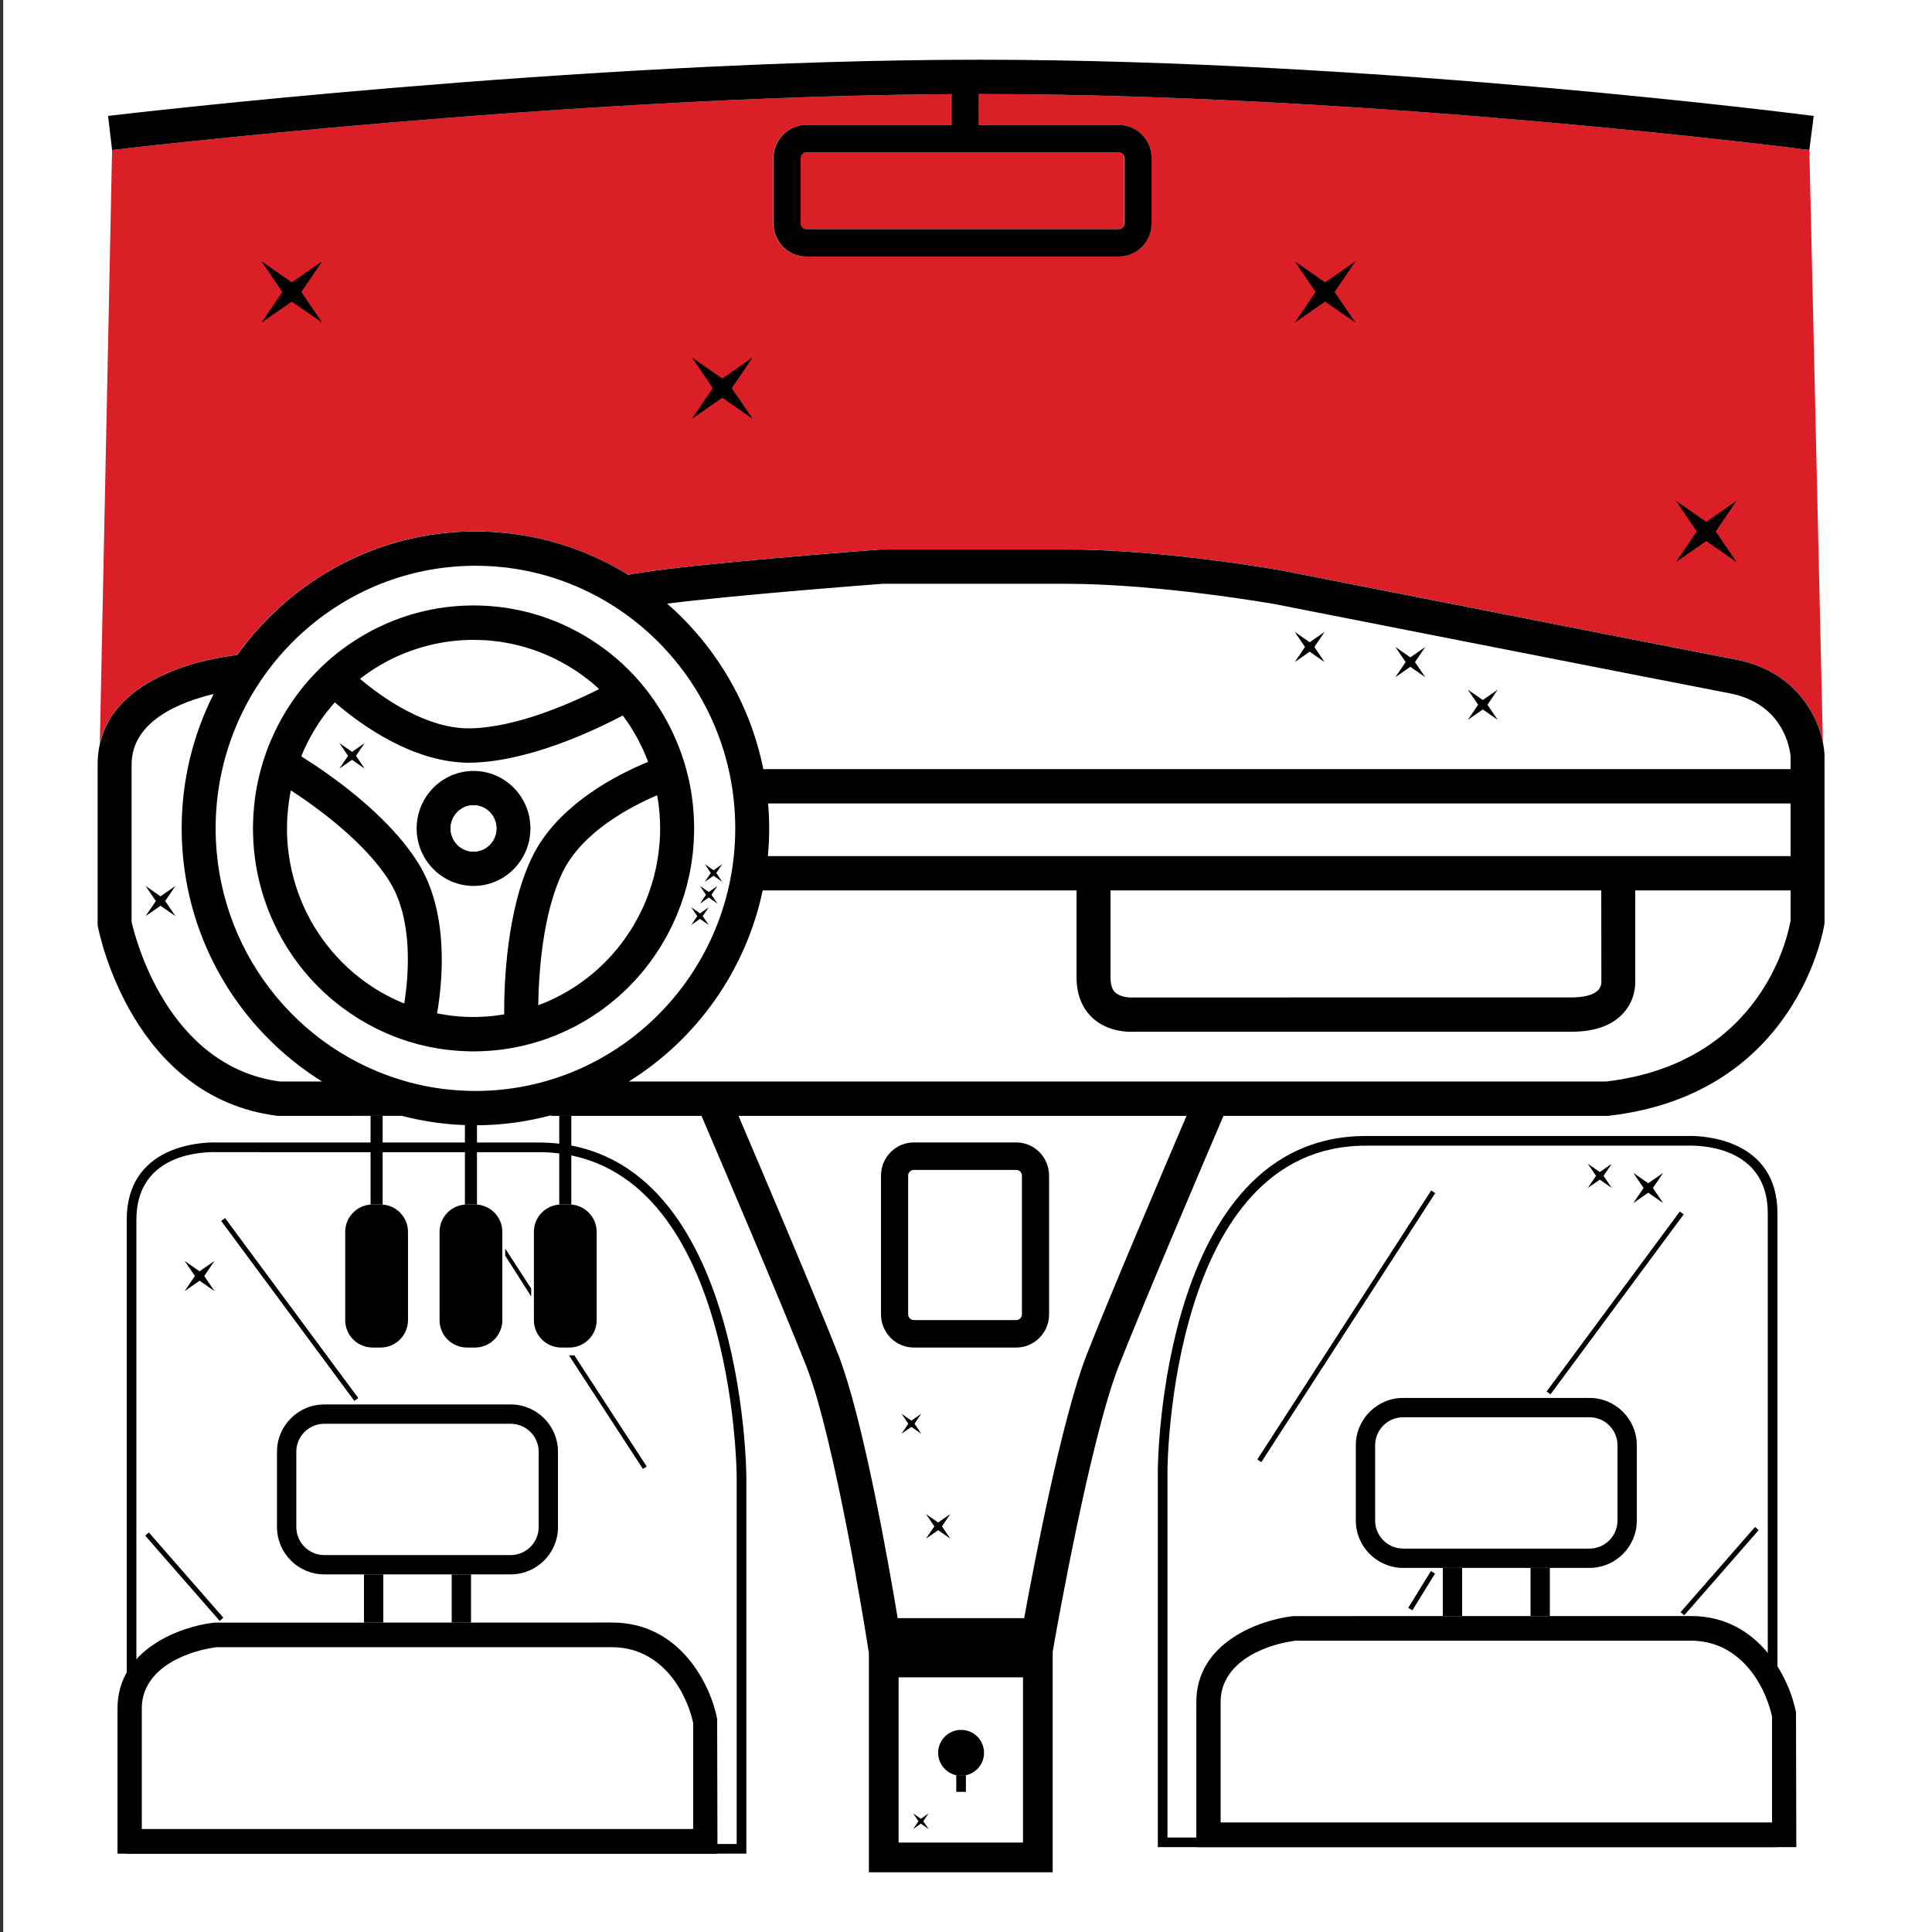 <?xml version="1.0" encoding="utf-8"?>
<!-- Generator: Adobe Illustrator 16.0.0, SVG Export Plug-In . SVG Version: 6.00 Build 0)  -->
<!DOCTYPE svg PUBLIC "-//W3C//DTD SVG 1.1//EN" "http://www.w3.org/Graphics/SVG/1.1/DTD/svg11.dtd">
<svg version="1.1" id="Layer_2" xmlns="http://www.w3.org/2000/svg" xmlns:xlink="http://www.w3.org/1999/xlink" x="0px" y="0px"
	 width="200px" height="200px" viewBox="0 0 200 200" enable-background="new 0 0 200 200" xml:space="preserve">
<rect x="0" y="0" width="200" height="200" fill="#333333" stroke="none"/>
<g>
	<rect x="0.333" y="0" fill="#FFFFFF" width="200.001" height="200"/>
	<g>
		<path fill="#DA1F26" d="M101.405,9.736c-0.04,0-0.08,0-0.12,0v3.198h14.501c1.874,0,3.399,1.541,3.399,3.436v6.75
			c0,1.895-1.525,3.436-3.399,3.436H83.444c-1.874,0-3.399-1.541-3.399-3.436v-6.75c0-1.895,1.525-3.436,3.399-3.436h15.029V9.747
			c-40.435,0.258-86.4,5.725-86.871,5.781l-1.269,61.44l0,0c1.733-7.47,12.229-8.946,14.193-9.157
			c5.526-7.743,14.521-12.798,24.669-12.798c5.782,0,11.191,1.641,15.799,4.484c5.639-1.074,25.314-2.549,26.172-2.613l19.112-0.005
			c10.059,0,21.786,2.071,22.31,2.165c0.398,0.079,39.809,7.833,47.104,9.238c6.073,1.169,8.433,5.695,9.014,8.687l0,0
			l-1.402-61.441C186.859,15.468,142.494,9.736,101.405,9.736z"/>
		<path fill="#DA1F26" d="M82.857,16.37v6.75c0,0.328,0.263,0.594,0.587,0.594h32.342c0.322,0,0.587-0.266,0.587-0.594v-6.75
			c0-0.327-0.265-0.594-0.587-0.594H83.444C83.12,15.776,82.857,16.043,82.857,16.37z"/>
	</g>
	<path fill="#FFFFFF" d="M188.873,78.107c-0.145-2.816-2.249-8.495-9.159-9.825c-7.295-1.404-46.705-9.16-47.104-9.238
		c-0.523-0.094-12.251-2.164-22.31-2.164l-19.112,0.004c-0.857,0.064-20.533,1.539-26.172,2.613
		C60.409,56.654,55,55.013,49.218,55.013c-10.147,0-19.143,5.055-24.669,12.798c-2.143,0.23-14.442,1.959-14.442,11.337v16.636
		l0.033,0.168c0.139,0.721,3.578,17.629,18.495,19.547l0.11,0.014H41.6c2.436,0.637,4.988,0.977,7.618,0.977
		c2.704,0,5.325-0.365,7.822-1.035v0.059h15.58c1.992,4.656,8.326,19.508,10.854,25.932c2.94,7.471,6.193,27.918,6.225,28.123
		l0.237,1.498h0.012v2.572v17.105v3.074h3.075H105.9h3.023h0.05v-22.814l0.246-1.404c0.038-0.207,3.637-20.672,6.582-28.154
		c2.528-6.424,8.862-21.275,10.854-25.932h39.82l0.099-0.012c19.58-2.262,22.259-19.641,22.283-19.815l0.02-0.252L188.873,78.107z"
		/>
	<path fill="#FFFFFF" d="M49.111,57.572c-15.381,0-27.895,12.644-27.895,28.184c0,12.64,8.429,23.812,20.49,27.167l0.382,0.109
		c2.28,0.602,4.644,0.906,7.022,0.906c15.381,0,27.895-12.643,27.895-28.183S64.492,57.572,49.111,57.572z M49.111,107.939
		c-1.865,0-3.713-0.238-5.469-0.702l-0.291-0.084c-9.5-2.642-16.135-11.441-16.135-21.397c0-12.232,9.822-22.184,21.895-22.184
		s21.895,9.952,21.895,22.184C71.006,97.988,61.184,107.939,49.111,107.939z"/>
	<g>
		<path fill="#FFFFFF" d="M166.595,115.501l-0.099,0.012h-39.82c-1.992,4.656-8.326,19.508-10.854,25.932
			c-2.945,7.482-6.544,27.947-6.582,28.154l-0.246,1.404v22.814h79.885V95.686C188.854,95.86,186.175,113.239,166.595,115.501z"/>
	</g>
	<g>
		<path fill="#FFFFFF" d="M89.98,193.807v-3.074v-17.105v-2.572h-0.012l-0.236-1.498c-0.031-0.205-3.285-20.652-6.225-28.123
			c-2.527-6.424-8.861-21.275-10.854-25.932h-15.58v-0.059c-2.498,0.67-5.119,1.035-7.822,1.035c-2.631,0-5.184-0.34-7.619-0.977
			H28.779l-0.111-0.014c-13.584-1.991-17.135-14.836-18.528-19.537l-0.033,97.855H89.98z"/>
	</g>
	<g>
		<path fill="#FFFFFF" d="M183,190.217h-62.142v-38.045c0-0.336,0.234-33.572,20.517-33.572l33.28-0.001
			c0.008,0,0.125-0.007,0.325-0.007c1.881,0,8.02,0.505,8.02,7.008V190.217z"/>
	</g>
	<path fill="#FFFFFF" d="M14.119,126.273c0-6.503,6.137-7.008,8.018-7.008c0.201,0,0.318,0.007,0.326,0.007l33.281,0.001
		c20.281,0,20.516,33.236,20.516,33.572v38.045H14.119V126.273z"/>
	<path fill="#FFFFFF" d="M67.94,78.354c-0.147-0.385-0.306-0.763-0.47-1.124l-0.146-0.312c-0.16-0.336-0.329-0.667-0.509-1.001
		c-0.081-0.147-0.165-0.292-0.28-0.492c-0.177-0.306-0.357-0.609-0.548-0.902l-0.249-0.365c-0.159-0.234-0.322-0.462-0.49-0.689
		l-0.512-0.691l-0.76,0.402c-2.604,1.378-9.288,4.602-15.113,4.77l-0.334,0.005c-5.701,0-11.161-4.199-13.243-6.004l-0.746-0.646
		l-0.656,0.737l-0.323,0.377c-0.147,0.176-0.293,0.351-0.432,0.526c-0.117,0.147-0.233,0.294-0.349,0.448
		c-0.248,0.333-0.489,0.672-0.711,1.012l-0.135,0.211c-0.188,0.296-0.365,0.597-0.535,0.896c-0.089,0.155-0.177,0.31-0.261,0.466
		c-0.169,0.317-0.328,0.638-0.481,0.962c-0.068,0.147-0.137,0.294-0.199,0.437c-0.062,0.138-0.118,0.279-0.175,0.419L29.917,78.7
		l0.714,0.445c2.504,1.563,8.664,5.735,11.774,10.705c3.113,4.975,2.315,12.064,1.828,14.88l-0.166,0.96l1.325,0.262
		c0.277,0.05,0.558,0.096,0.843,0.136l0.387,0.055c0.444,0.053,0.891,0.088,1.324,0.11l0.212,0.01
		c0.261,0.011,0.521,0.015,0.782,0.015c0.165,0,0.329-0.002,0.5-0.005l0.42-0.019c0.39-0.017,0.777-0.04,1.182-0.08l0.254-0.033
		c0.343-0.04,0.686-0.091,1.026-0.146l0.845-0.137l-0.004-0.855c-0.015-2.973,0.226-10.46,2.759-15.773
		c2.53-5.305,8.897-8.365,11.518-9.434l0.857-0.41L67.94,78.354z"/>
	<path d="M49.021,79.806c-3.248,0-5.889,2.67-5.889,5.954c0,3.282,2.641,5.951,5.889,5.951c3.247,0,5.889-2.669,5.889-5.951
		C54.909,82.476,52.268,79.806,49.021,79.806z M49.021,88.159c-1.309,0-2.373-1.077-2.373-2.399c0-1.325,1.064-2.4,2.373-2.4
		s2.372,1.075,2.372,2.4C51.393,87.082,50.329,88.159,49.021,88.159z"/>
	<path d="M94.599,139.497h10.604c1.874,0,3.398-1.541,3.398-3.436v-14.359c0-1.896-1.524-3.437-3.398-3.437H94.599
		c-1.874,0-3.399,1.541-3.399,3.437v14.359C91.199,137.956,92.725,139.497,94.599,139.497z M94.012,121.702
		c0-0.327,0.264-0.594,0.587-0.594h10.604c0.323,0,0.588,0.267,0.588,0.594v14.359c0,0.325-0.265,0.593-0.588,0.593H94.599
		c-0.323,0-0.587-0.268-0.587-0.593V121.702z"/>
	<path d="M188.873,78.107c-0.145-2.816-2.249-8.495-9.159-9.826c-7.295-1.404-46.705-9.159-47.104-9.238
		c-0.523-0.094-12.251-2.165-22.31-2.165l-19.112,0.005c-0.857,0.064-20.533,1.539-26.172,2.613
		C60.409,56.654,55,55.013,49.218,55.013c-10.147,0-19.143,5.055-24.669,12.798c-2.143,0.23-14.442,1.959-14.442,11.337v16.635
		l0.033,0.168c0.139,0.721,3.578,17.63,18.495,19.547l0.11,0.014H41.6c2.436,0.637,4.988,0.977,7.618,0.977
		c2.704,0,5.325-0.364,7.822-1.035v0.059h15.58c1.992,4.657,8.326,19.509,10.854,25.932c2.94,7.471,6.193,27.918,6.225,28.124
		l0.237,1.497h0.012v2.573v17.104v3.075h3.075H105.9h3.023h0.05v-22.814l0.246-1.405c0.038-0.206,3.637-20.671,6.582-28.154
		c2.528-6.423,8.862-21.274,10.854-25.932h39.82l0.099-0.012c19.58-2.262,22.259-19.64,22.283-19.814l0.02-0.251L188.873,78.107z
		 M28.971,111.958c-11.66-1.576-14.993-14.947-15.348-16.534V79.148c0-4.53,5.076-6.493,8.487-7.3
		c-2.106,4.178-3.303,8.901-3.303,13.903c0,11.074,5.825,20.795,14.539,26.207H28.971z M42.089,111.958
		c-11.38-3.166-19.766-13.713-19.766-26.207c0-14.99,12.065-27.184,26.895-27.184c14.83,0,26.895,12.194,26.895,27.184
		c0,14.989-12.064,27.184-26.895,27.184c-2.337,0-4.604-0.304-6.768-0.873L42.089,111.958z M93.022,190.742v-17.104H105.9v17.104
		H93.022z M112.536,140.129c-2.637,6.7-5.619,22.46-6.514,27.382H92.928c-0.821-4.957-3.551-20.684-6.188-27.382
		c-2.327-5.912-7.839-18.873-10.291-24.617h46.378C120.374,121.256,114.863,134.217,112.536,140.129z M185.36,95.293
		c-0.246,1.462-2.93,14.747-19.085,16.665H128.18H71.096h-6.007c6.98-4.336,12.102-11.436,13.866-19.78h32.49v9.031
		c0,2.175,0.89,3.457,1.635,4.149c1.395,1.297,3.209,1.455,4.011,1.455c0.127,0,0.229-0.004,0.301-0.008h45.294
		c2.417,0,4.229-0.657,5.388-1.955c1.189-1.333,1.227-2.863,1.203-3.338v-9.334h16.084V95.293z M114.959,101.209v-9.031h50.804
		l0.01,9.568c-0.005,0-0.005,0.408-0.339,0.757c-0.464,0.484-1.438,0.749-2.748,0.749l-45.502,0.006
		c-0.298,0.018-1.217-0.035-1.735-0.524C115.327,102.618,114.959,102.271,114.959,101.209z M185.36,88.624H79.49
		c0.088-0.946,0.138-1.904,0.138-2.873c0-0.868-0.044-1.727-0.114-2.576H185.36V88.624z M185.36,79.621H79.02
		c-1.365-6.79-4.956-12.768-9.961-17.135c7.442-0.925,21.257-1.974,22.324-2.053h18.918c9.755,0,21.551,2.084,21.667,2.105
		c0.369,0.072,39.785,7.828,47.088,9.234c5.682,1.093,6.258,5.96,6.305,6.493V79.621z"/>
	<path d="M98.495,9.747v3.188H83.466c-1.874,0-3.399,1.541-3.399,3.436v6.75c0,1.895,1.525,3.436,3.399,3.436h32.342
		c1.874,0,3.399-1.541,3.399-3.436v-6.75c0-1.895-1.525-3.436-3.399-3.436h-14.501V9.737c0.04,0,0.08,0,0.12,0
		c41.089,0,85.433,5.731,85.877,5.79l0.449-3.525c-0.445-0.058-45.004-5.819-86.326-5.819c-41.313,0-89.755,5.758-90.239,5.817
		l0.415,3.528C12.073,15.472,58.061,10.005,98.495,9.747z M116.395,16.371v6.75c0,0.328-0.265,0.594-0.587,0.594H83.466
		c-0.324,0-0.587-0.266-0.587-0.594v-6.75c0-0.327,0.263-0.594,0.587-0.594h32.342C116.13,15.777,116.395,16.043,116.395,16.371z"/>
	<polygon points="30.209,29.23 27.067,27.049 29.227,30.225 27.067,33.398 30.209,31.216 33.35,33.398 31.19,30.225 33.35,27.049 	
		"/>
	<polygon points="74.771,39.185 71.63,37.002 73.788,40.178 71.63,43.352 74.771,41.17 77.911,43.352 75.753,40.178 77.911,37.002 	
		"/>
	<polygon points="153.498,72.466 151.952,71.392 153.015,72.955 151.952,74.518 153.498,73.443 155.044,74.518 153.981,72.955 
		155.044,71.392 	"/>
	<polygon points="165.609,121.331 164.369,120.469 165.222,121.724 164.369,122.978 165.609,122.115 166.851,122.978 
		165.998,121.724 166.851,120.469 	"/>
	<polygon points="145.996,150.013 144.45,148.938 145.513,150.502 144.45,152.064 145.996,150.99 147.542,152.064 146.479,150.502 
		147.542,148.938 	"/>
	<polygon points="94.35,147.063 93.324,146.35 94.029,147.387 93.324,148.423 94.35,147.71 95.375,148.423 94.671,147.387 
		95.375,146.35 	"/>
	<polygon points="34.896,157.519 33.35,156.444 34.412,158.008 33.35,159.57 34.896,158.496 36.441,159.57 35.379,158.008 
		36.441,156.444 	"/>
	<polygon points="20.66,131.604 19.114,130.53 20.177,132.094 19.114,133.656 20.66,132.582 22.206,133.656 21.144,132.094 
		22.206,130.53 	"/>
	<polygon points="16.617,92.785 15.07,91.711 16.133,93.274 15.07,94.837 16.617,93.763 18.162,94.837 17.1,93.274 18.162,91.711 	
		"/>
	<polygon points="36.441,77.829 35.133,76.92 36.031,78.243 35.133,79.565 36.441,78.657 37.75,79.565 36.852,78.243 37.75,76.92 	
		"/>
	<polygon points="73.865,90.085 72.96,89.457 73.582,90.372 72.96,91.287 73.865,90.658 74.771,91.287 74.148,90.372 74.771,89.457 
			"/>
	<polygon points="73.367,92.34 72.463,91.711 73.084,92.626 72.463,93.541 73.367,92.912 74.273,93.541 73.651,92.626 
		74.273,91.711 	"/>
	<polygon points="72.463,94.551 71.557,93.922 72.179,94.837 71.557,95.752 72.463,95.123 73.367,95.752 72.746,94.837 
		73.367,93.922 	"/>
	<polygon points="97.117,157.609 95.859,156.735 96.724,158.008 95.859,159.279 97.117,158.405 98.375,159.279 97.511,158.008 
		98.375,156.735 	"/>
	<polygon points="95.328,188.279 94.531,187.726 95.078,188.532 94.531,189.338 95.328,188.784 96.125,189.338 95.578,188.532 
		96.125,187.726 	"/>
	<polygon points="170.625,122.489 169.079,121.415 170.142,122.979 169.079,124.541 170.625,123.467 172.171,124.541 
		171.108,122.979 172.171,121.415 	"/>
	<polygon points="145.996,68.049 144.45,66.975 145.513,68.539 144.45,70.101 145.996,69.027 147.542,70.101 146.479,68.539 
		147.542,66.975 	"/>
	<polygon points="135.578,66.486 134.032,65.412 135.095,66.976 134.032,68.538 135.578,67.464 137.124,68.538 136.062,66.976 
		137.124,65.412 	"/>
	<polygon points="137.173,29.23 134.032,27.049 136.191,30.225 134.032,33.398 137.173,31.216 140.314,33.398 138.154,30.225 
		140.314,27.049 	"/>
	<polygon points="176.63,54.021 173.489,51.838 175.647,55.013 173.489,58.188 176.63,56.006 179.77,58.188 177.612,55.013 
		179.77,51.838 	"/>
	<path d="M42.236,136.662c0,1.565-1.27,2.835-2.835,2.835H38.57c-1.565,0-2.834-1.27-2.834-2.835v-9.138
		c0-1.565,1.269-2.835,2.834-2.835h0.831c1.565,0,2.835,1.27,2.835,2.835V136.662z"/>
	<path d="M52.002,136.662c0,1.565-1.27,2.835-2.835,2.835h-0.831c-1.565,0-2.834-1.27-2.834-2.835v-9.138
		c0-1.565,1.269-2.835,2.834-2.835h0.831c1.565,0,2.835,1.27,2.835,2.835V136.662z"/>
	<path d="M61.768,136.662c0,1.565-1.27,2.835-2.835,2.835h-0.831c-1.565,0-2.834-1.27-2.834-2.835v-9.138
		c0-1.565,1.269-2.835,2.834-2.835h0.831c1.565,0,2.835,1.27,2.835,2.835V136.662z"/>
	<path d="M99.992,183.772c1.071-0.23,1.875-1.181,1.875-2.32c0-1.312-1.063-2.375-2.375-2.375s-2.375,1.063-2.375,2.375
		c0,1.14,0.804,2.09,1.875,2.32H99.992z"/>
	
		<line fill="none" stroke="#000000" stroke-width="0.5" stroke-miterlimit="10" x1="145.996" y1="166.57" x2="148.341" y2="162.766"/>
	<g>
		<path d="M174.98,117.592c-0.221,0-0.356,0.007-0.36,0.008h-33.245c-21.271,0-21.517,34.227-21.517,34.572v39.045H184V125.6
			C184,117.978,176.486,117.592,174.98,117.592z M183,190.217h-62.142v-38.045c0-0.336,0.234-33.572,20.517-33.572l33.28-0.001
			c0.008,0,0.125-0.007,0.325-0.007c1.881,0,8.02,0.505,8.02,7.008V190.217z"/>
		
			<rect x="139.134" y="120.763" transform="matrix(-0.84 -0.543 0.543 -0.84 181.872 328.348)" width="0.5" height="33.15"/>
		<rect x="155.571" y="134.651" transform="matrix(0.595 -0.804 0.804 0.595 -40.719 189.006)" width="23.17" height="0.5"/>
		
			<rect x="172.147" y="162.331" transform="matrix(-0.658 0.753 -0.753 -0.658 417.565 135.586)" width="11.714" height="0.5"/>
	</g>
	<g>
		<path d="M133.846,167.3c-3.46,0.389-10.002,2.744-10.002,8.874v15.043h62.109l-0.032-13.961
			c-0.662-3.447-3.788-9.965-10.865-9.965L133.846,167.3z M182.438,187.663h-55.079v-11.489c0-4.244,6.009-5.221,6.791-5.33h40.905
			c5.5,0,7.144,5.934,7.383,6.945V187.663z"/>
		<g>
			<g>
				<path d="M164.543,162.308h-19.289c-2.702,0-4.9-2.198-4.9-4.9v-7.794c0-2.702,2.198-4.9,4.9-4.9h19.289
					c2.702,0,4.9,2.198,4.9,4.9v7.794C169.443,160.109,167.245,162.308,164.543,162.308z M145.254,147.713
					c-1.048,0-1.9,0.853-1.9,1.9v7.794c0,1.048,0.853,1.9,1.9,1.9h19.289c1.048,0,1.9-0.853,1.9-1.9v-7.794
					c0-1.048-0.853-1.9-1.9-1.9H145.254z"/>
			</g>
			<g>
				<rect x="149.357" y="162.308" width="2" height="4.989"/>
				<rect x="158.44" y="162.308" width="2" height="4.989"/>
			</g>
		</g>
		<path d="M22.166,167.974c-3.461,0.389-10.002,2.744-10.002,8.874v15.043h62.109L74.24,177.93
			c-0.662-3.447-3.787-9.965-10.865-9.965L22.166,167.974z M70.758,188.337H15.68v-11.489c0-4.244,6.008-5.221,6.791-5.33h40.904
			c5.5,0,7.145,5.934,7.383,6.945V188.337z"/>
		<g>
			<g>
				<path d="M52.863,162.981H33.574c-2.703,0-4.9-2.198-4.9-4.9v-7.794c0-2.702,2.197-4.9,4.9-4.9h19.289c2.701,0,4.9,2.198,4.9,4.9
					v7.794C57.764,160.783,55.564,162.981,52.863,162.981z M33.574,148.387c-1.049,0-1.9,0.853-1.9,1.9v7.794
					c0,1.048,0.852,1.9,1.9,1.9h19.289c1.047,0,1.9-0.853,1.9-1.9v-7.794c0-1.048-0.854-1.9-1.9-1.9H33.574z"/>
			</g>
			<g>
				<rect x="37.678" y="162.981" width="2" height="4.989"/>
				<rect x="46.76" y="162.981" width="2" height="4.989"/>
			</g>
		</g>
	</g>
	<g>
		<path d="M13.119,126.273v65.617H77.26v-39.045c0-0.346-0.246-34.572-21.516-34.572H22.498c-0.004-0.001-0.139-0.008-0.361-0.008
			C20.631,118.266,13.119,118.651,13.119,126.273z M14.119,126.273c0-6.503,6.137-7.008,8.018-7.008
			c0.201,0,0.318,0.007,0.326,0.007l33.281,0.001c20.281,0,20.516,33.236,20.516,33.572v38.045H14.119V126.273z"/>
		<polygon points="54.988,134.205 52.299,129.988 52.299,129.251 54.988,133.396 		"/>
		<polygon points="59.459,140.306 66.947,151.811 66.553,152.064 58.898,140.306 		"/>
		
			<rect x="18.378" y="135.325" transform="matrix(-0.595 -0.804 0.804 -0.595 -61.182 240.316)" width="23.171" height="0.5"/>
		<rect x="13.257" y="163.004" transform="matrix(0.658 0.753 -0.753 0.658 129.429 41.402)" width="11.714" height="0.501"/>
	</g>
	<g>
		<path fill="#FFFFFF" d="M63.375,170.519H22.4l-0.069,0.01c-3.53,0.493-7.652,2.445-7.652,6.32v12.489h57.079v-10.99l-0.027-0.114
			C70.889,174.675,68.195,170.519,63.375,170.519z"/>
		<path fill="#FFFFFF" d="M183.411,177.559c-0.842-3.559-3.535-7.715-8.356-7.715H134.08l-0.068,0.01
			c-3.53,0.493-7.652,2.445-7.652,6.32v12.489h57.078v-10.99L183.411,177.559z"/>
		<path fill="#FFFFFF" d="M33.574,160.981h19.289c1.599,0,2.9-1.301,2.9-2.9v-7.794c0-1.6-1.302-2.9-2.9-2.9H33.574
			c-1.6,0-2.9,1.301-2.9,2.9v7.794C30.674,159.681,31.975,160.981,33.574,160.981z"/>
		<path fill="#FFFFFF" d="M145.254,160.308h19.289c1.6,0,2.9-1.301,2.9-2.9v-7.794c0-1.6-1.301-2.9-2.9-2.9h-19.289
			c-1.6,0-2.9,1.301-2.9,2.9v7.794C142.354,159.007,143.654,160.308,145.254,160.308z"/>
	</g>
	<path d="M68.54,97.732c0.014-0.022,0.025-0.043,0.037-0.065c0.178-0.296,0.349-0.593,0.511-0.895
		c0.023-0.043,0.043-0.086,0.066-0.129c0.152-0.286,0.3-0.574,0.439-0.867c0.028-0.057,0.052-0.114,0.079-0.171
		c0.132-0.283,0.261-0.564,0.38-0.851c0.033-0.081,0.063-0.162,0.096-0.244c0.108-0.264,0.215-0.529,0.313-0.798
		c0.047-0.131,0.09-0.267,0.136-0.402c0.074-0.219,0.153-0.438,0.221-0.658c0.065-0.21,0.122-0.424,0.181-0.635
		c0.041-0.148,0.086-0.293,0.125-0.441c0.074-0.286,0.138-0.575,0.201-0.865c0.016-0.076,0.035-0.151,0.051-0.227
		c0.068-0.328,0.126-0.66,0.181-0.992c0.006-0.038,0.014-0.074,0.019-0.11c0.054-0.342,0.099-0.69,0.137-1.037
		c0.003-0.025,0.007-0.051,0.01-0.075c0.038-0.353,0.066-0.707,0.088-1.063c0.002-0.017,0.004-0.035,0.004-0.051
		c0.017-0.271,0.024-0.541,0.031-0.813c0.003-0.085,0.005-0.169,0.006-0.255c0-0.012,0.001-0.024,0.001-0.037c0,0,0-0.001,0-0.003
		c0.002-0.097,0.008-0.191,0.008-0.289c0-0.15-0.009-0.299-0.011-0.447c-0.003-0.143-0.006-0.287-0.011-0.429
		c-0.008-0.224-0.02-0.446-0.035-0.667c-0.011-0.17-0.023-0.339-0.038-0.51c-0.018-0.204-0.039-0.406-0.062-0.61
		c-0.021-0.181-0.044-0.361-0.069-0.542c-0.026-0.195-0.055-0.391-0.087-0.585c-0.029-0.183-0.063-0.364-0.098-0.547
		c-0.036-0.194-0.073-0.386-0.115-0.576c-0.039-0.182-0.081-0.36-0.124-0.542c-0.046-0.19-0.094-0.381-0.145-0.57
		c-0.047-0.179-0.097-0.355-0.149-0.532c-0.056-0.189-0.112-0.378-0.173-0.565c-0.057-0.176-0.116-0.351-0.177-0.526
		c-0.064-0.184-0.13-0.366-0.198-0.547c-0.067-0.179-0.138-0.359-0.21-0.538c-0.068-0.169-0.14-0.336-0.212-0.503
		c-0.083-0.192-0.169-0.384-0.258-0.575c-0.065-0.142-0.134-0.281-0.203-0.421c-0.062-0.127-0.118-0.256-0.183-0.382
		c-0.049-0.093-0.102-0.182-0.15-0.274c-0.047-0.088-0.095-0.176-0.143-0.264c-0.024-0.044-0.049-0.089-0.072-0.133
		c-0.03-0.053-0.058-0.107-0.087-0.161c-0.097-0.17-0.196-0.338-0.296-0.506c-0.006-0.01-0.012-0.019-0.018-0.028
		c-0.038-0.063-0.076-0.125-0.114-0.185c-0.058-0.095-0.113-0.189-0.173-0.282c-0.133-0.212-0.271-0.418-0.41-0.624
		c-0.077-0.113-0.153-0.228-0.232-0.34c-0.132-0.188-0.269-0.373-0.406-0.556c-0.094-0.123-0.186-0.247-0.28-0.369
		c-0.133-0.169-0.27-0.334-0.406-0.5c-0.107-0.13-0.215-0.26-0.326-0.389c-0.133-0.152-0.266-0.3-0.401-0.448
		c-0.124-0.135-0.246-0.268-0.373-0.4c-0.13-0.135-0.263-0.269-0.396-0.4c-0.139-0.138-0.278-0.274-0.42-0.409
		c-0.127-0.12-0.256-0.235-0.386-0.353c-0.155-0.14-0.312-0.279-0.472-0.415c-0.12-0.102-0.241-0.2-0.363-0.299
		c-0.176-0.144-0.353-0.288-0.534-0.427c-0.105-0.079-0.212-0.157-0.318-0.235c-0.205-0.152-0.411-0.302-0.622-0.448
		c-0.071-0.049-0.145-0.096-0.217-0.144c-0.193-0.13-0.384-0.264-0.583-0.388c-0.08-0.051-0.162-0.095-0.242-0.145
		c-0.01-0.005-0.02-0.011-0.028-0.017c-0.306-0.187-0.612-0.366-0.923-0.536c-0.025-0.014-0.052-0.028-0.078-0.042
		c-0.301-0.164-0.602-0.321-0.906-0.47c-0.035-0.017-0.071-0.033-0.107-0.05c-0.3-0.145-0.599-0.284-0.901-0.413
		c-0.057-0.023-0.114-0.045-0.171-0.069c-0.286-0.119-0.572-0.236-0.86-0.343c-0.103-0.038-0.208-0.071-0.312-0.108
		c-0.246-0.086-0.49-0.174-0.736-0.253c-0.183-0.057-0.365-0.107-0.548-0.16c-0.173-0.049-0.346-0.103-0.518-0.148
		c-0.258-0.068-0.518-0.126-0.777-0.185c-0.102-0.023-0.202-0.049-0.303-0.071c-0.307-0.064-0.614-0.12-0.924-0.172
		c-0.057-0.009-0.111-0.02-0.167-0.029c-0.327-0.053-0.658-0.095-0.991-0.133c-0.035-0.003-0.072-0.01-0.108-0.014
		c-0.286-0.032-0.576-0.055-0.867-0.076c-0.042-0.002-0.083-0.005-0.126-0.009c-0.01-0.001-0.02-0.001-0.03-0.002
		c-0.026-0.002-0.052-0.005-0.079-0.006c-0.237-0.016-0.479-0.022-0.719-0.029c-0.127-0.004-0.255-0.009-0.383-0.01
		c-0.093-0.001-0.184-0.006-0.276-0.006c-0.126,0-0.25,0.007-0.376,0.009c-0.181,0.003-0.36,0.007-0.542,0.014
		c-0.184,0.007-0.367,0.017-0.549,0.029c-0.207,0.013-0.411,0.028-0.615,0.048c-0.168,0.015-0.334,0.032-0.5,0.051
		c-0.213,0.024-0.427,0.051-0.64,0.082c-0.161,0.023-0.32,0.048-0.479,0.074c-0.215,0.035-0.428,0.074-0.641,0.116
		c-0.158,0.031-0.316,0.063-0.475,0.098c-0.208,0.045-0.417,0.095-0.625,0.146c-0.16,0.039-0.319,0.081-0.479,0.124
		c-0.203,0.054-0.406,0.114-0.607,0.174c-0.162,0.049-0.32,0.098-0.48,0.15c-0.198,0.065-0.397,0.134-0.596,0.205
		c-0.156,0.056-0.313,0.114-0.468,0.173c-0.201,0.078-0.4,0.157-0.6,0.24c-0.146,0.061-0.289,0.123-0.434,0.186
		c-0.211,0.093-0.42,0.188-0.629,0.289c-0.12,0.057-0.238,0.116-0.357,0.175c-0.136,0.067-0.273,0.13-0.409,0.202
		c-0.101,0.052-0.195,0.11-0.296,0.164c-0.068,0.038-0.136,0.075-0.204,0.114c-0.069,0.039-0.139,0.077-0.208,0.117
		c-0.034,0.019-0.067,0.036-0.102,0.056c-0.257,0.147-0.509,0.302-0.76,0.459c-0.077,0.048-0.155,0.095-0.231,0.145
		c-0.223,0.144-0.441,0.292-0.657,0.443c-0.099,0.068-0.198,0.136-0.296,0.207c-0.198,0.143-0.393,0.289-0.586,0.438
		c-0.11,0.084-0.221,0.168-0.329,0.255c-0.179,0.143-0.354,0.29-0.529,0.438c-0.116,0.099-0.233,0.197-0.35,0.3
		c-0.161,0.143-0.319,0.29-0.476,0.437c-0.122,0.115-0.244,0.23-0.364,0.347c-0.145,0.143-0.286,0.287-0.427,0.432
		c-0.126,0.13-0.252,0.26-0.374,0.393c-0.129,0.139-0.254,0.282-0.379,0.423c-0.128,0.146-0.257,0.292-0.383,0.443
		c-0.109,0.133-0.218,0.269-0.325,0.404c-0.133,0.167-0.265,0.333-0.393,0.503c-0.09,0.12-0.176,0.241-0.264,0.361
		c-0.14,0.195-0.279,0.389-0.415,0.59c-0.059,0.087-0.115,0.176-0.172,0.264c-0.122,0.186-0.246,0.367-0.362,0.557
		c-0.037,0.059-0.068,0.119-0.104,0.178c-0.004,0.007-0.008,0.015-0.013,0.021c-0.008,0.014-0.017,0.03-0.025,0.044
		c-0.009,0.013-0.016,0.026-0.022,0.04c-0.183,0.305-0.358,0.611-0.524,0.92c-0.018,0.032-0.033,0.065-0.051,0.098
		c-0.158,0.297-0.311,0.595-0.454,0.896c-0.023,0.047-0.043,0.096-0.065,0.143c-0.138,0.292-0.27,0.584-0.394,0.879
		c-0.028,0.066-0.053,0.134-0.079,0.201c-0.114,0.279-0.228,0.559-0.329,0.841c-0.042,0.115-0.079,0.233-0.119,0.349
		c-0.081,0.238-0.164,0.474-0.238,0.712c-0.06,0.19-0.11,0.384-0.164,0.577c-0.047,0.166-0.099,0.333-0.141,0.499
		c-0.069,0.269-0.129,0.542-0.188,0.813c-0.021,0.094-0.045,0.186-0.063,0.278c-0.066,0.314-0.121,0.632-0.173,0.949
		c-0.008,0.053-0.019,0.103-0.026,0.156c-0.054,0.332-0.096,0.668-0.134,1.004c-0.003,0.035-0.01,0.071-0.013,0.105
		c-0.032,0.296-0.054,0.594-0.075,0.892c-0.002,0.034-0.005,0.069-0.008,0.106c-0.001,0.013-0.002,0.028-0.004,0.042
		c-0.001,0.025-0.003,0.05-0.005,0.075c-0.015,0.247-0.022,0.494-0.028,0.743c-0.005,0.118-0.008,0.236-0.01,0.355
		c0,0.003,0,0.008-0.001,0.01c0,0.095-0.007,0.189-0.007,0.287c0,0.131,0.008,0.262,0.011,0.394
		c0.002,0.172,0.007,0.344,0.013,0.515c0.007,0.2,0.019,0.396,0.03,0.592c0.013,0.194,0.027,0.389,0.044,0.583
		c0.017,0.182,0.035,0.363,0.056,0.542c0.022,0.203,0.048,0.404,0.076,0.606c0.024,0.177,0.051,0.353,0.079,0.529
		c0.032,0.199,0.068,0.398,0.105,0.598c0.033,0.177,0.07,0.354,0.107,0.532c0.041,0.192,0.086,0.383,0.133,0.577
		c0.043,0.18,0.088,0.36,0.136,0.538c0.049,0.186,0.103,0.373,0.157,0.56c0.054,0.181,0.108,0.362,0.167,0.543
		c0.057,0.18,0.119,0.361,0.182,0.541c0.062,0.18,0.127,0.36,0.193,0.537c0.069,0.182,0.14,0.363,0.213,0.542
		c0.068,0.169,0.141,0.338,0.212,0.506c0.083,0.191,0.166,0.378,0.255,0.566c0.068,0.148,0.138,0.292,0.21,0.436
		c0.06,0.123,0.115,0.251,0.179,0.373c0.046,0.09,0.098,0.177,0.145,0.267c0.051,0.097,0.103,0.19,0.154,0.284
		c0.018,0.031,0.034,0.062,0.052,0.094c0.035,0.065,0.07,0.132,0.106,0.196c0.094,0.167,0.189,0.329,0.286,0.49
		c0.011,0.017,0.021,0.034,0.032,0.051c0.028,0.048,0.059,0.098,0.088,0.146c0.065,0.105,0.129,0.212,0.194,0.315
		c0.126,0.201,0.257,0.395,0.389,0.589c0.085,0.127,0.169,0.253,0.257,0.376c0.124,0.176,0.251,0.348,0.38,0.519
		c0.102,0.138,0.204,0.273,0.31,0.408c0.123,0.157,0.248,0.309,0.374,0.462c0.119,0.142,0.236,0.285,0.359,0.426
		c0.12,0.139,0.244,0.274,0.367,0.411c0.136,0.146,0.27,0.294,0.408,0.438c0.118,0.122,0.238,0.241,0.357,0.361
		c0.152,0.15,0.305,0.3,0.461,0.446c0.111,0.106,0.228,0.21,0.343,0.313c0.169,0.152,0.34,0.305,0.515,0.454
		c0.103,0.088,0.209,0.173,0.313,0.259c0.192,0.156,0.387,0.313,0.586,0.466c0.085,0.066,0.172,0.128,0.259,0.192
		c0.224,0.167,0.449,0.331,0.681,0.49c0.049,0.032,0.098,0.064,0.146,0.098c0.211,0.142,0.421,0.288,0.639,0.426
		c0.077,0.049,0.157,0.091,0.235,0.138c0.021,0.015,0.043,0.027,0.064,0.04c0.294,0.179,0.588,0.352,0.885,0.516
		c0.043,0.024,0.085,0.043,0.128,0.065c0.284,0.155,0.569,0.305,0.857,0.446c0.057,0.026,0.114,0.052,0.171,0.078
		c0.278,0.134,0.558,0.266,0.84,0.385c0.079,0.034,0.159,0.063,0.238,0.097c0.264,0.109,0.527,0.218,0.793,0.317
		c0.127,0.047,0.256,0.089,0.385,0.133c0.221,0.077,0.441,0.158,0.665,0.227c0.2,0.064,0.403,0.119,0.606,0.176
		c0.153,0.044,0.306,0.094,0.46,0.135c0.273,0.071,0.551,0.134,0.827,0.195c0.084,0.02,0.168,0.04,0.252,0.06
		c0.317,0.066,0.638,0.124,0.959,0.177c0.044,0.008,0.088,0.019,0.133,0.023c0.331,0.054,0.665,0.097,1.001,0.135
		c0.034,0.004,0.066,0.01,0.1,0.013c0.341,0.037,0.686,0.066,1.03,0.089c0.024,0.001,0.048,0.003,0.072,0.004
		c0.274,0.018,0.549,0.025,0.824,0.032c0.07,0.003,0.14,0.004,0.208,0.007c0.014,0,0.026,0,0.04,0.001c0.008,0,0.016,0,0.024,0
		c0.094,0.001,0.188,0.007,0.283,0.007c0.156,0,0.313-0.008,0.47-0.012c0.123-0.003,0.247-0.006,0.371-0.01
		c0.239-0.009,0.477-0.022,0.714-0.039c0.148-0.01,0.297-0.021,0.445-0.033c0.222-0.02,0.442-0.042,0.663-0.068
		c0.157-0.018,0.314-0.039,0.473-0.06c0.215-0.032,0.43-0.063,0.644-0.102c0.157-0.025,0.314-0.053,0.473-0.085
		c0.215-0.041,0.428-0.082,0.64-0.13c0.154-0.033,0.308-0.07,0.462-0.108c0.214-0.053,0.427-0.107,0.639-0.166
		c0.151-0.041,0.301-0.086,0.451-0.13c0.214-0.063,0.427-0.13,0.638-0.199c0.147-0.049,0.295-0.1,0.441-0.151
		c0.209-0.072,0.416-0.15,0.622-0.23c0.152-0.058,0.303-0.118,0.453-0.18c0.195-0.082,0.389-0.165,0.582-0.25
		c0.162-0.072,0.326-0.148,0.487-0.224c0.17-0.081,0.337-0.164,0.503-0.248c0.037-0.019,0.073-0.034,0.111-0.053
		c0.012-0.006,0.024-0.014,0.036-0.019c0.062-0.031,0.122-0.059,0.182-0.09c0.081-0.041,0.157-0.087,0.237-0.131
		c0.114-0.063,0.229-0.127,0.343-0.19c0.092-0.05,0.184-0.101,0.275-0.153c0.146-0.085,0.291-0.173,0.436-0.259
		c0.042-0.028,0.082-0.054,0.124-0.079c0.014-0.008,0.026-0.018,0.039-0.023c0.133-0.082,0.265-0.163,0.395-0.248
		c0.173-0.113,0.343-0.229,0.512-0.347c0.147-0.099,0.295-0.201,0.441-0.305c0.151-0.11,0.302-0.226,0.45-0.34
		c0.157-0.118,0.312-0.236,0.465-0.361c0.136-0.107,0.268-0.219,0.399-0.328c0.161-0.136,0.321-0.272,0.479-0.413
		c0.12-0.104,0.235-0.213,0.353-0.321c0.164-0.152,0.326-0.307,0.486-0.463c0.104-0.104,0.205-0.207,0.306-0.311
		c0.167-0.17,0.331-0.342,0.493-0.517c0.088-0.096,0.174-0.195,0.261-0.293c0.167-0.188,0.333-0.378,0.494-0.572
		c0.072-0.086,0.143-0.178,0.214-0.266c0.17-0.209,0.338-0.423,0.5-0.641c0.053-0.07,0.102-0.14,0.152-0.21
		c0.178-0.244,0.353-0.488,0.522-0.741c0.02-0.028,0.038-0.058,0.058-0.086c0.151-0.229,0.304-0.454,0.448-0.69
		C68.449,97.893,68.492,97.813,68.54,97.732z M37.384,70.179c0.346-0.265,0.703-0.517,1.07-0.76c0.121-0.081,0.244-0.161,0.367-0.24
		c0.355-0.222,0.72-0.435,1.093-0.636c0.071-0.04,0.142-0.079,0.214-0.116c0.074-0.04,0.15-0.079,0.226-0.116
		c0.297-0.151,0.598-0.292,0.898-0.427c0.211-0.093,0.423-0.183,0.636-0.267c0.144-0.059,0.289-0.112,0.434-0.166
		c0.425-0.159,0.854-0.303,1.288-0.432c0.082-0.022,0.163-0.047,0.244-0.07c0.821-0.23,1.658-0.405,2.503-0.525
		c0.118-0.017,0.238-0.031,0.358-0.046c0.355-0.044,0.715-0.075,1.074-0.1c0.242-0.015,0.483-0.03,0.727-0.036
		c0.164-0.004,0.328-0.006,0.493-0.006c0.256,0,0.512,0.01,0.768,0.021c0.182,0.007,0.364,0.01,0.544,0.022
		c0.383,0.026,0.762,0.068,1.14,0.118c0.091,0.012,0.182,0.02,0.271,0.032c0.431,0.063,0.86,0.141,1.284,0.232
		c0.038,0.008,0.076,0.014,0.112,0.022c0.443,0.098,0.881,0.212,1.314,0.34c0.027,0.008,0.055,0.016,0.082,0.023
		c0.418,0.126,0.831,0.268,1.24,0.422c0.053,0.02,0.105,0.038,0.158,0.058c0.363,0.141,0.722,0.297,1.076,0.459
		c0.105,0.049,0.212,0.096,0.316,0.146c0.287,0.138,0.568,0.288,0.849,0.439c0.173,0.094,0.347,0.188,0.517,0.287
		c0.2,0.117,0.396,0.242,0.594,0.366c0.24,0.153,0.481,0.307,0.715,0.471c0.117,0.081,0.231,0.168,0.347,0.251
		c0.298,0.22,0.594,0.441,0.879,0.677c0.048,0.039,0.095,0.082,0.142,0.122c0.227,0.19,0.443,0.391,0.662,0.592
		c-2.919,1.469-8.467,3.925-13.198,4.062c-4.636,0.134-9.288-3.211-11.557-5.125C37.303,70.243,37.342,70.209,37.384,70.179z
		 M41.849,103.88c-0.071-0.029-0.143-0.057-0.214-0.086c-0.389-0.161-0.772-0.336-1.152-0.525c-0.143-0.071-0.282-0.144-0.422-0.218
		c-0.382-0.202-0.761-0.414-1.132-0.642c-0.138-0.087-0.272-0.179-0.408-0.268c-0.221-0.144-0.437-0.292-0.648-0.443
		c-0.272-0.195-0.539-0.398-0.801-0.607c-0.14-0.111-0.281-0.223-0.417-0.337c-0.203-0.171-0.402-0.345-0.598-0.523
		c-0.05-0.047-0.098-0.094-0.147-0.14c-0.372-0.348-0.729-0.71-1.073-1.086c-0.073-0.078-0.145-0.159-0.216-0.239
		c-0.275-0.311-0.539-0.633-0.795-0.962c-0.105-0.137-0.215-0.271-0.316-0.411c-0.124-0.17-0.243-0.342-0.36-0.514
		c-0.164-0.237-0.322-0.478-0.473-0.721c-0.058-0.09-0.118-0.179-0.173-0.272c-0.227-0.38-0.44-0.765-0.64-1.158
		c-0.024-0.047-0.049-0.094-0.072-0.142c-1.296-2.595-2.008-5.454-2.081-8.357c0-0.007-0.001-0.015-0.002-0.021
		c-0.007-0.34,0.005-0.68,0.013-1.021c0.006-0.174,0.004-0.349,0.015-0.523c0.008-0.168,0.029-0.336,0.043-0.503
		c0.065-0.788,0.171-1.573,0.329-2.343c2.738,1.784,7.668,5.356,10.2,9.402C42.787,95.18,42.317,100.929,41.849,103.88z
		 M55.047,88.799c-2.6,5.452-2.872,12.985-2.856,16.209c-0.326,0.053-0.654,0.102-0.982,0.14c-0.085,0.011-0.168,0.023-0.253,0.033
		c-0.369,0.036-0.738,0.059-1.109,0.074c-0.135,0.006-0.27,0.014-0.406,0.018c-0.404,0.009-0.81,0.007-1.216-0.009
		c-0.063-0.004-0.125-0.005-0.188-0.009c-0.423-0.021-0.846-0.055-1.268-0.105c-0.126-0.015-0.249-0.036-0.374-0.053
		c-0.266-0.037-0.532-0.081-0.797-0.129c-0.117-0.021-0.234-0.043-0.352-0.066c0.568-3.284,1.276-10.401-1.966-15.582
		c-3.2-5.113-9.377-9.328-12.093-11.023c0.069-0.17,0.137-0.344,0.212-0.513c0.062-0.14,0.126-0.28,0.191-0.419
		c0.146-0.31,0.298-0.615,0.459-0.917c0.078-0.146,0.161-0.292,0.245-0.438c0.164-0.289,0.331-0.575,0.511-0.856
		c0.041-0.064,0.081-0.13,0.124-0.195c0.216-0.33,0.444-0.652,0.681-0.969c0.107-0.143,0.218-0.283,0.329-0.422
		c0.136-0.172,0.275-0.339,0.416-0.507c0.102-0.118,0.2-0.238,0.304-0.354c2.503,2.17,8.197,6.417,14.261,6.244
		c5.985-0.172,12.728-3.39,15.553-4.885c0.16,0.216,0.315,0.433,0.467,0.656c0.078,0.116,0.16,0.229,0.236,0.347
		c0.182,0.279,0.354,0.567,0.521,0.857c0.091,0.157,0.183,0.315,0.271,0.476c0.168,0.311,0.329,0.627,0.481,0.948
		c0.044,0.095,0.091,0.188,0.133,0.284c0.161,0.354,0.312,0.713,0.451,1.079c0.02,0.052,0.037,0.105,0.056,0.158
		C64.034,80.116,57.682,83.275,55.047,88.799z M68.337,85.949c-0.004,0.393-0.02,0.783-0.046,1.17
		c-0.015,0.203-0.036,0.404-0.057,0.604c-0.02,0.205-0.044,0.404-0.07,0.604c-0.059,0.441-0.132,0.882-0.219,1.318
		c-0.019,0.087-0.033,0.173-0.052,0.259c-0.062,0.283-0.128,0.567-0.202,0.848c-0.008,0.031-0.019,0.063-0.025,0.092
		c-0.14,0.522-0.303,1.037-0.484,1.546c-0.034,0.098-0.07,0.195-0.105,0.293c-0.095,0.248-0.19,0.497-0.294,0.744
		c-0.128,0.3-0.261,0.598-0.402,0.89c-0.08,0.166-0.165,0.328-0.249,0.49c-0.143,0.275-0.288,0.545-0.442,0.812
		c-0.047,0.08-0.091,0.161-0.139,0.241c-0.198,0.331-0.411,0.651-0.628,0.97c-0.059,0.087-0.114,0.174-0.174,0.26
		c-0.247,0.347-0.505,0.687-0.773,1.02c-0.031,0.036-0.06,0.078-0.092,0.114c-0.289,0.352-0.591,0.694-0.903,1.024
		c-0.017,0.017-0.032,0.035-0.049,0.053c-0.314,0.329-0.642,0.647-0.979,0.956c-0.023,0.022-0.047,0.045-0.071,0.066
		c-0.318,0.286-0.647,0.561-0.983,0.826c-0.06,0.045-0.116,0.092-0.176,0.139c-0.294,0.228-0.599,0.442-0.907,0.654
		c-0.118,0.08-0.236,0.161-0.357,0.238c-0.246,0.163-0.5,0.313-0.755,0.463c-0.196,0.116-0.395,0.229-0.595,0.337
		c-0.183,0.1-0.368,0.192-0.555,0.286c-0.28,0.139-0.562,0.274-0.849,0.399c-0.113,0.05-0.229,0.098-0.345,0.145
		c-0.212,0.087-0.428,0.166-0.642,0.245c0.05-3.293,0.441-9.403,2.497-13.713c2.015-4.223,7.094-6.862,9.818-8.02
		c0.207,1.164,0.308,2.347,0.305,3.536C68.336,85.888,68.337,85.918,68.337,85.949z"/>
	<rect x="98.992" y="183.772" width="1" height="1.722"/>
	<path fill="#FFFFFF" d="M49.021,88.159c-1.309,0-2.373-1.077-2.373-2.399c0-1.325,1.064-2.4,2.373-2.4s2.372,1.075,2.372,2.4
		C51.393,87.082,50.329,88.159,49.021,88.159z"/>
	<g>
		<path d="M38.361,115.502v9.209c0.07-0.006,0.138-0.021,0.209-0.021h0.831c0.072,0,0.14,0.016,0.21,0.021v-9.209H38.361z"/>
		<path d="M48.127,116.471v8.24c0.07-0.006,0.138-0.021,0.209-0.021h0.831c0.072,0,0.14,0.016,0.21,0.021v-8.24H48.127z"/>
		<path d="M57.893,115.502v9.209c0.07-0.006,0.138-0.021,0.209-0.021h0.831c0.072,0,0.14,0.016,0.21,0.021v-9.209H57.893z"/>
	</g>
</g>
</svg>
